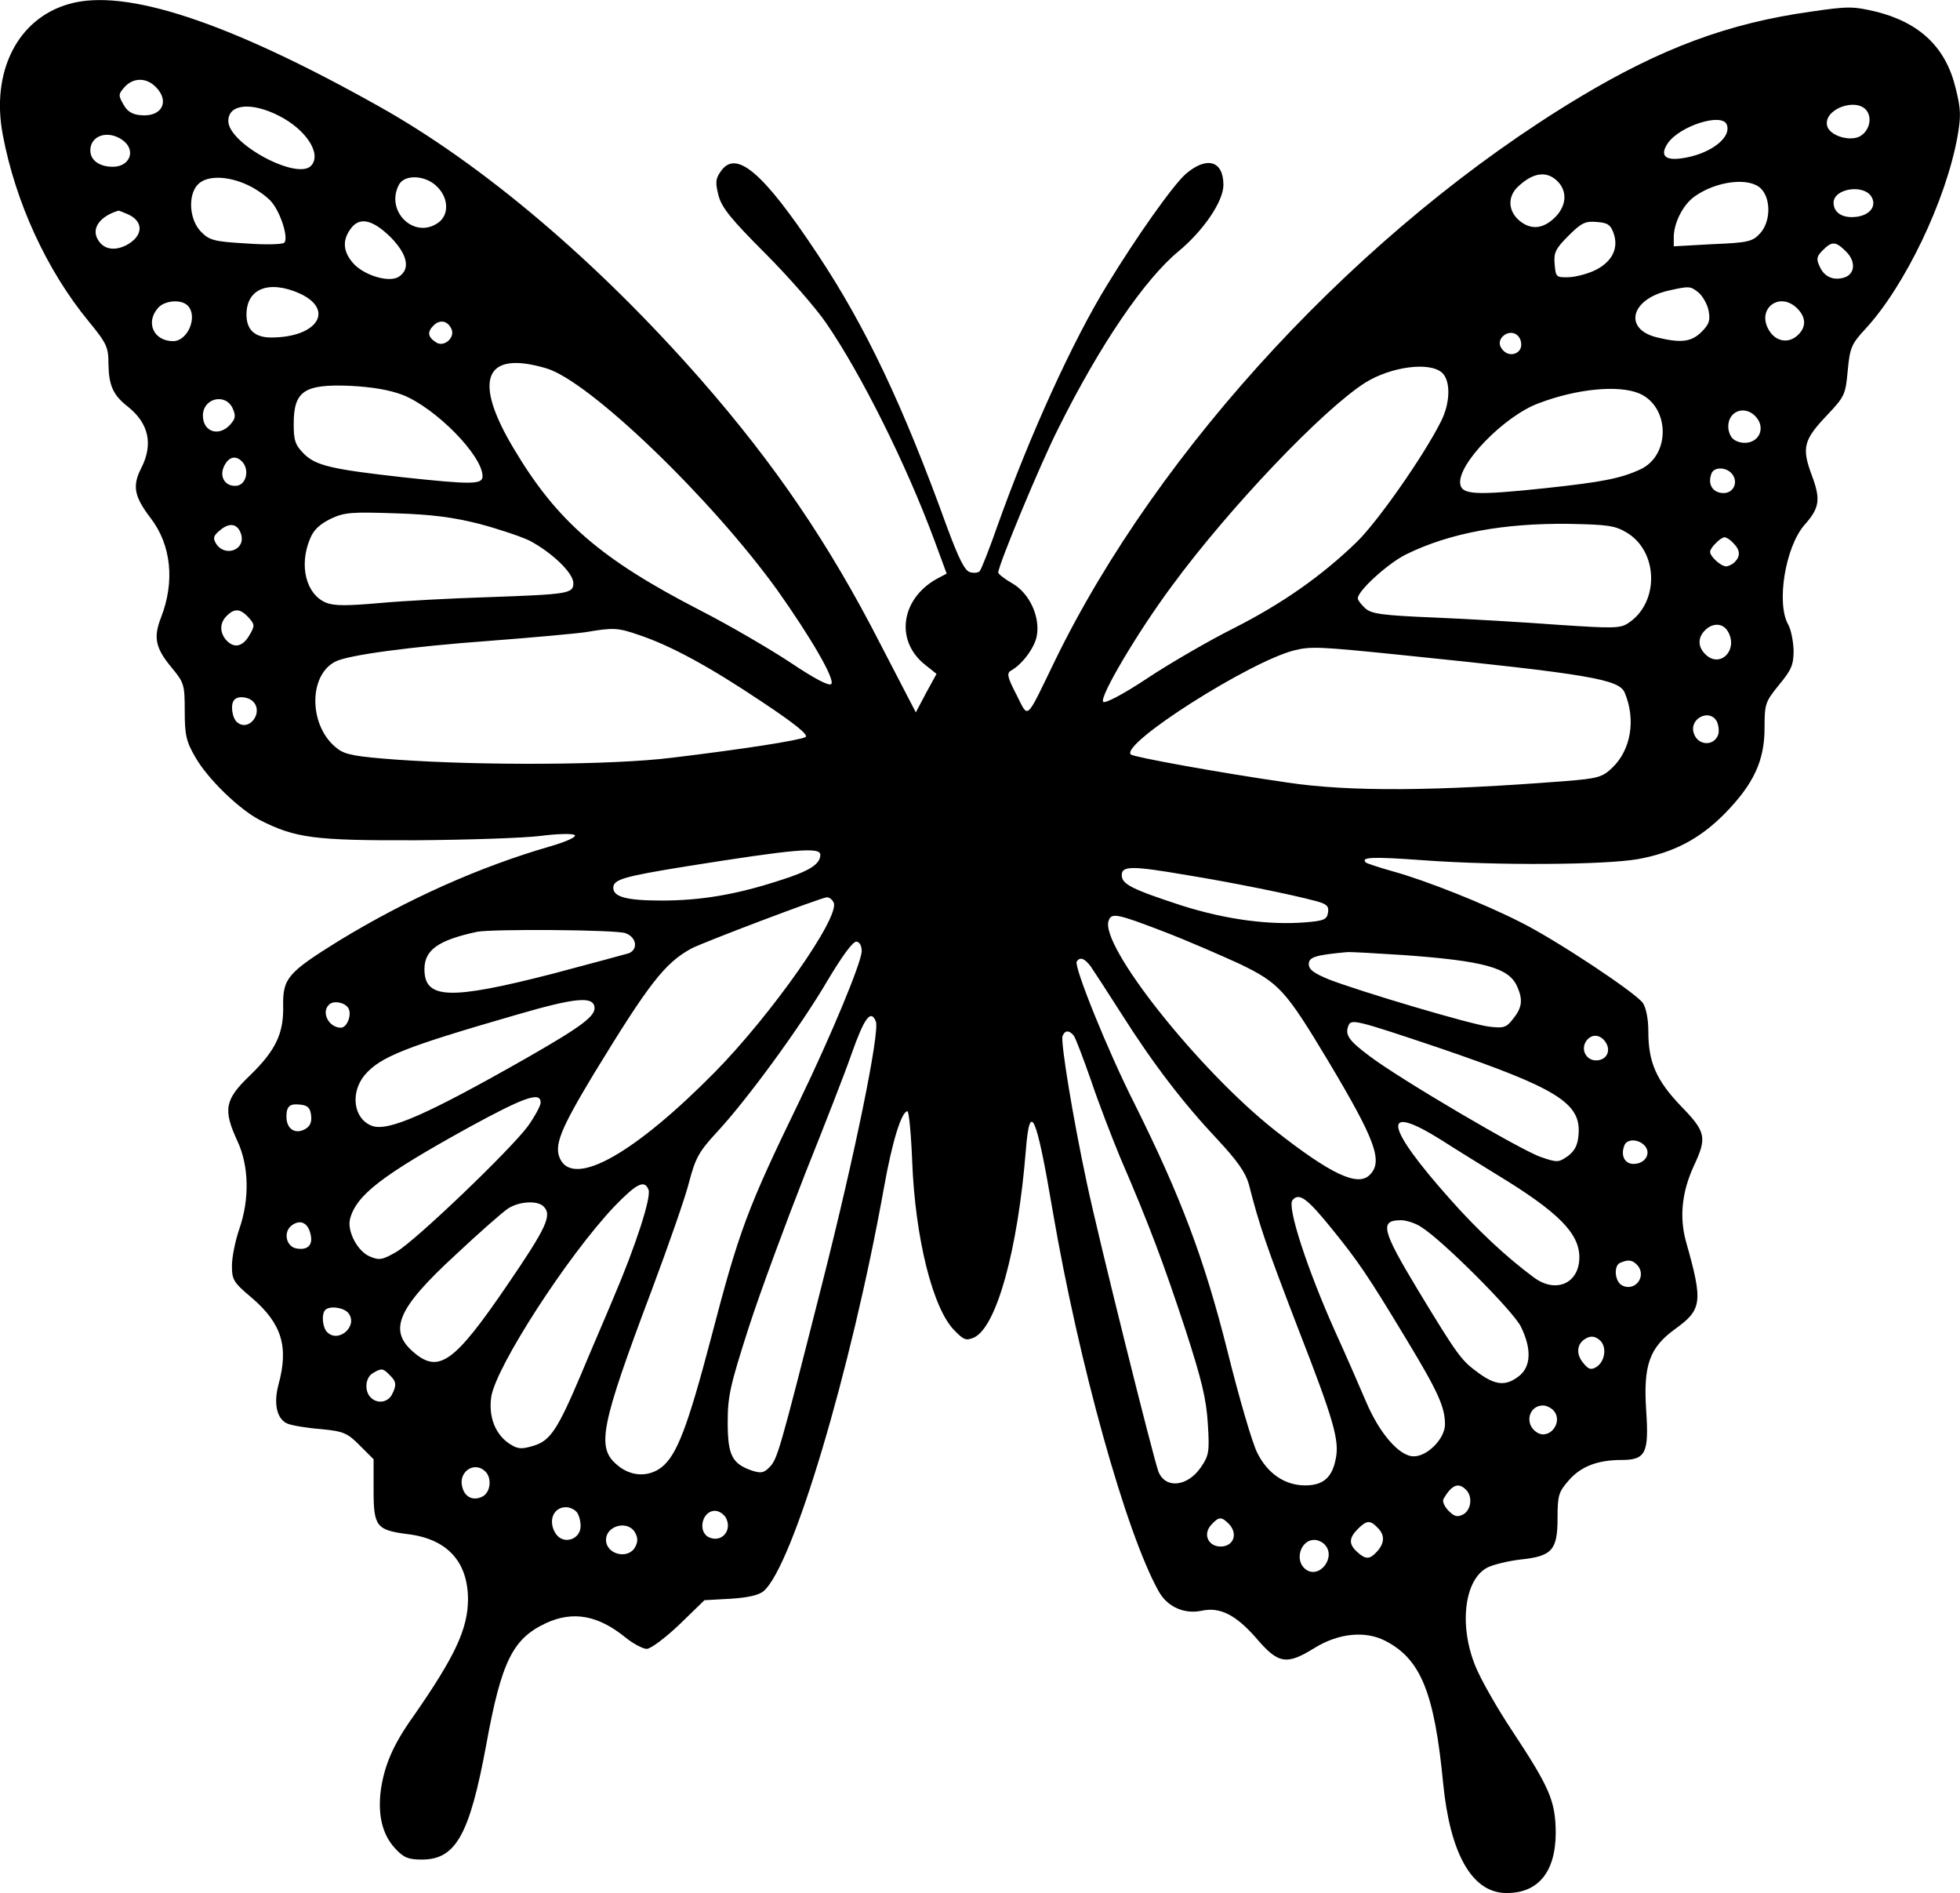 <?xml version="1.0" standalone="no"?>
<!DOCTYPE svg PUBLIC "-//W3C//DTD SVG 20010904//EN"
 "http://www.w3.org/TR/2001/REC-SVG-20010904/DTD/svg10.dtd">
<svg version="1.0" xmlns="http://www.w3.org/2000/svg"
 width="539.679pt" height="521.11pt" viewBox="0 0 539.679 521.11"
 preserveAspectRatio="xMidYMid meet">
<g transform="translate(-247.134,753.909) scale(0.1,-0.1)"
fill="#000000" stroke="none">
<path d="M2661 7528 c-141 -40 -215 -186 -182 -360 35 -186 121 -373 236 -513
51 -62 55 -72 55 -119 1 -58 13 -85 53 -116 58 -46 71 -104 37 -170 -25 -49
-19 -78 26 -137 57 -74 67 -175 29 -273 -22 -56 -16 -85 30 -140 33 -40 35
-46 35 -118 0 -66 4 -84 29 -127 34 -60 122 -145 179 -174 97 -49 149 -56 427
-55 143 1 298 6 345 12 47 6 89 7 94 2 5 -5 -24 -18 -65 -30 -198 -57 -398
-147 -585 -261 -140 -87 -154 -103 -153 -178 2 -77 -21 -124 -91 -192 -70 -67
-75 -94 -35 -181 32 -68 34 -160 5 -243 -11 -32 -20 -77 -20 -100 0 -39 4 -46
54 -88 83 -71 103 -135 74 -240 -14 -53 -4 -95 25 -107 12 -5 53 -12 92 -15
63 -6 73 -11 107 -45 l38 -38 0 -86 c0 -99 8 -109 93 -120 109 -13 166 -75
167 -178 0 -83 -36 -159 -150 -323 -56 -78 -80 -135 -90 -203 -9 -69 4 -124
40 -162 23 -25 36 -30 73 -30 93 0 131 67 177 315 42 231 73 293 165 336 74
34 143 22 219 -40 21 -17 48 -31 58 -31 11 0 51 30 90 67 l69 67 72 4 c48 3
78 10 91 21 80 69 240 604 331 1109 23 130 49 212 65 212 4 0 10 -62 13 -137
8 -212 57 -408 117 -467 25 -26 32 -28 53 -19 62 28 121 241 143 516 11 139
29 98 74 -168 72 -420 202 -887 292 -1047 24 -43 71 -63 118 -53 50 11 94 -11
150 -75 61 -72 84 -75 160 -28 66 41 140 49 196 20 97 -50 135 -142 159 -392
19 -192 78 -298 169 -302 91 -3 141 56 141 167 -1 86 -16 122 -119 278 -42 63
-88 144 -102 179 -46 112 -31 239 33 272 16 8 57 18 91 22 87 9 102 26 102
114 0 63 3 72 31 104 33 38 79 56 145 56 67 0 76 19 68 137 -8 124 9 172 79
223 75 54 78 74 31 240 -19 68 -12 137 21 209 37 79 34 94 -35 165 -68 71 -90
121 -90 205 0 35 -6 65 -15 79 -21 29 -238 173 -336 222 -102 52 -261 115
-351 140 -39 11 -73 22 -76 25 -15 15 20 16 158 6 205 -15 497 -13 591 3 99
18 171 56 240 126 79 81 109 145 109 235 0 67 2 72 40 119 34 41 40 55 40 95
-1 25 -7 57 -15 71 -33 58 -8 212 44 273 43 48 46 71 21 138 -28 75 -23 97 42
165 49 52 51 57 57 123 6 63 10 73 49 115 108 117 221 352 253 528 10 57 10
76 -5 135 -27 112 -99 180 -219 210 -64 15 -77 15 -180 0 -228 -32 -412 -101
-637 -236 -596 -358 -1159 -964 -1445 -1553 -81 -167 -71 -158 -105 -91 -25
48 -27 59 -15 66 31 17 65 63 71 95 10 53 -20 118 -67 145 -21 12 -39 26 -39
30 0 20 117 302 166 398 114 229 237 409 330 486 69 57 124 138 124 183 0 67
-46 80 -104 30 -35 -31 -135 -172 -216 -305 -95 -154 -214 -416 -301 -660 -23
-66 -46 -124 -50 -128 -4 -5 -16 -6 -27 -3 -15 5 -31 38 -63 124 -121 335
-224 552 -357 752 -150 226 -225 290 -267 226 -14 -20 -14 -31 -5 -66 9 -33
35 -65 128 -158 64 -64 140 -151 168 -192 97 -141 221 -390 298 -598 l34 -92
-21 -11 c-103 -53 -123 -169 -42 -237 l35 -28 -29 -53 -28 -53 -97 187 c-141
276 -291 496 -494 728 -284 324 -601 594 -892 756 -411 230 -695 324 -849 279z
m239 -228 c40 -40 17 -84 -42 -78 -23 2 -37 11 -47 30 -14 24 -14 28 3 47 24
27 60 27 86 1z m340 -80 c73 -37 117 -103 89 -136 -36 -44 -229 59 -229 122 0
47 64 53 140 14z m4370 16 c18 -22 8 -59 -19 -73 -30 -14 -84 4 -89 31 -9 44
78 77 108 42z m-384 -40 c14 -37 -49 -83 -126 -93 -45 -6 -58 9 -37 41 32 48
150 86 163 52z m-4418 -42 c39 -27 22 -74 -26 -74 -37 0 -62 18 -62 45 0 41
48 57 88 29z m3952 -114 c26 -26 25 -63 -2 -94 -33 -36 -68 -42 -101 -16 -34
27 -36 69 -4 97 41 38 78 42 107 13z m-3605 -11 c25 -12 54 -33 65 -47 26 -32
46 -100 34 -111 -5 -5 -53 -6 -106 -2 -87 5 -101 9 -123 32 -32 32 -37 99 -10
129 24 27 83 26 140 -1z m520 -4 c32 -31 33 -78 3 -99 -66 -47 -147 32 -108
105 16 29 74 26 105 -6z m3645 -5 c28 -28 27 -91 -2 -123 -21 -23 -33 -26
-130 -30 l-108 -6 0 25 c0 39 25 89 57 112 60 43 151 54 183 22z m304 -22 c16
-26 -4 -52 -43 -56 -37 -4 -61 12 -61 39 0 39 82 52 104 17z m-4800 -49 c44
-20 42 -60 -5 -85 -34 -17 -64 -11 -79 17 -17 30 7 63 57 78 1 1 13 -4 27 -10z
m723 -63 c47 -48 55 -88 22 -109 -25 -16 -89 2 -121 33 -31 32 -36 65 -12 98
24 35 60 28 111 -22z m3367 12 c15 -41 -3 -78 -47 -101 -21 -11 -55 -20 -75
-21 -36 -1 -37 0 -40 36 -3 32 3 43 38 78 35 35 46 41 78 38 30 -2 38 -8 46
-30z m641 -52 c27 -27 24 -62 -6 -71 -29 -9 -55 2 -67 30 -10 21 -9 28 8 45
26 26 36 25 65 -4z m-4258 -115 c97 -45 48 -121 -79 -121 -45 0 -68 21 -68 63
0 72 62 96 147 58z m3852 2 c11 -10 24 -32 27 -50 5 -26 1 -37 -19 -57 -28
-28 -56 -32 -122 -16 -94 22 -75 105 30 129 58 13 61 13 84 -6z m-4161 -35
c29 -29 1 -98 -40 -98 -54 0 -77 52 -41 92 18 20 63 24 81 6z m4432 -8 c25
-25 25 -52 1 -74 -26 -24 -62 -17 -80 16 -33 58 31 106 79 58z m-3705 -58 c9
-23 -21 -49 -42 -36 -24 15 -26 29 -8 47 18 18 40 13 50 -11z m2945 -42 c0
-23 -28 -34 -46 -19 -19 16 -17 36 3 48 21 11 43 -3 43 -29z m-2684 -65 c118
-35 453 -357 636 -611 90 -127 160 -246 148 -258 -6 -6 -45 14 -112 59 -56 37
-167 102 -247 143 -276 142 -396 246 -515 446 -114 190 -81 272 90 221z m2466
-12 c24 -22 23 -83 -3 -134 -48 -96 -176 -278 -232 -332 -97 -94 -206 -170
-338 -237 -68 -34 -175 -96 -237 -137 -69 -46 -118 -71 -123 -66 -12 12 96
194 189 319 158 215 416 486 533 560 71 44 177 58 211 27z m-2862 -61 c91 -36
220 -167 220 -224 0 -23 -30 -23 -217 -3 -197 22 -242 32 -275 65 -24 24 -28
37 -28 82 0 91 29 110 155 105 60 -3 108 -11 145 -25z m3405 4 c84 -36 87
-170 3 -209 -54 -25 -105 -35 -264 -52 -189 -20 -228 -18 -232 12 -8 54 121
187 216 222 105 40 220 51 277 27z m-3873 -41 c9 -21 8 -28 -7 -45 -31 -34
-75 -20 -75 25 0 48 62 63 82 20z m4192 -21 c30 -30 13 -74 -29 -74 -12 0 -26
5 -33 12 -7 7 -12 21 -12 33 0 42 44 59 74 29z m-4164 -128 c18 -22 9 -60 -16
-64 -31 -4 -50 23 -36 53 13 28 34 32 52 11z m4100 -31 c20 -24 3 -57 -28 -53
-27 3 -39 26 -28 54 7 18 40 18 56 -1z m-3449 -138 c53 -14 115 -35 138 -46
61 -32 121 -89 121 -117 0 -29 -12 -31 -240 -39 -96 -3 -228 -10 -293 -16 -92
-8 -125 -8 -148 1 -55 23 -75 102 -44 176 10 25 27 40 57 55 38 18 58 19 178
15 100 -3 160 -11 231 -29z m-656 -28 c14 -44 -45 -65 -69 -26 -9 15 -7 22 12
37 26 22 48 17 57 -11z m3817 3 c86 -53 88 -192 3 -248 -22 -15 -42 -15 -192
-5 -93 7 -246 16 -340 20 -146 6 -176 10 -193 26 -11 10 -20 22 -20 27 0 21
84 97 133 121 120 59 268 86 447 84 111 -2 129 -5 162 -25z m292 -28 c19 -19
20 -36 4 -52 -7 -7 -18 -12 -24 -12 -14 0 -44 27 -44 40 0 5 7 16 16 24 8 9
19 16 24 16 5 0 16 -7 24 -16z m-4088 -205 c17 -19 17 -23 3 -47 -18 -32 -41
-39 -63 -17 -20 21 -21 49 0 69 21 21 37 20 60 -5z m4074 -40 c27 -49 -21 -99
-61 -63 -23 21 -24 47 -3 68 22 22 51 20 64 -5z m-2999 -8 c89 -30 195 -88
337 -183 95 -63 131 -93 121 -98 -17 -9 -169 -33 -369 -57 -161 -20 -518 -22
-758 -5 -107 8 -139 13 -160 29 -80 58 -84 202 -7 241 36 18 206 41 425 57
118 9 238 20 265 24 76 13 88 12 146 -8z m2099 -55 c519 -53 600 -67 615 -104
31 -74 17 -157 -34 -206 -27 -26 -39 -30 -128 -37 -358 -28 -595 -30 -768 -4
-193 28 -422 70 -430 77 -30 29 329 257 451 287 45 11 69 10 294 -13z m-3162
-128 c30 -30 -11 -85 -44 -57 -14 12 -19 51 -7 62 10 11 38 8 51 -5z m4030
-54 c5 -9 7 -25 5 -35 -10 -35 -57 -34 -68 2 -13 40 43 68 63 33z m-2468 -368
c0 -26 -30 -45 -113 -71 -120 -39 -217 -55 -324 -55 -96 0 -133 10 -133 35 0
23 27 31 200 59 302 48 370 54 370 32z m1010 -56 c123 -20 291 -54 353 -71 31
-8 38 -14 35 -32 -3 -19 -11 -23 -63 -27 -100 -8 -219 8 -339 46 -138 45 -166
59 -166 84 0 26 28 26 180 0z m-973 -76 c16 -41 -170 -306 -327 -466 -221
-224 -387 -318 -426 -240 -18 37 -1 80 93 236 152 249 195 304 268 344 35 18
354 139 373 141 7 0 15 -6 19 -15z m910 -80 c65 -25 159 -66 209 -89 107 -52
125 -71 242 -266 131 -219 152 -277 115 -314 -33 -34 -108 2 -262 123 -210
166 -483 510 -457 577 8 22 23 19 153 -31z m-1483 -4 c30 -11 35 -44 9 -55
-10 -3 -106 -29 -212 -57 -281 -72 -351 -70 -351 13 0 53 38 80 145 103 42 8
385 6 409 -4z m650 -50 c-2 -34 -85 -233 -171 -411 -144 -297 -166 -355 -244
-654 -64 -243 -94 -322 -136 -355 -36 -28 -85 -26 -122 6 -58 48 -47 105 95
482 46 123 93 257 103 298 17 64 26 82 75 135 84 90 233 294 306 419 42 70 70
108 80 107 9 -2 14 -12 14 -27z m1491 -10 c222 -16 290 -35 313 -85 17 -37 15
-59 -10 -90 -19 -25 -26 -27 -67 -22 -50 6 -353 96 -441 130 -41 17 -55 27
-55 42 0 19 17 25 105 33 8 1 78 -3 155 -8z m-860 -32 c9 -13 46 -70 83 -128
90 -142 172 -248 264 -346 57 -61 79 -93 88 -125 29 -114 48 -169 134 -393
101 -259 116 -313 105 -364 -10 -51 -35 -72 -84 -72 -56 0 -104 33 -132 90
-13 25 -50 151 -82 280 -64 255 -129 426 -256 681 -73 144 -167 377 -159 391
9 14 22 9 39 -14z m-1367 -110 c5 -25 -34 -54 -186 -141 -276 -157 -383 -204
-427 -187 -50 19 -60 90 -20 139 43 51 112 78 420 167 158 46 208 51 213 22z
m-679 -2 c13 -16 -1 -56 -19 -56 -33 0 -55 42 -33 63 11 12 40 8 52 -7z m1454
-39 c11 -29 -57 -364 -148 -722 -119 -469 -123 -483 -146 -506 -15 -15 -23
-16 -48 -8 -54 19 -66 42 -66 133 0 72 7 102 58 261 32 99 103 290 156 425 54
135 111 281 126 325 36 102 54 127 68 92z m1552 -73 c322 -110 389 -151 383
-236 -2 -31 -10 -46 -29 -61 -26 -18 -29 -19 -75 -3 -54 18 -389 215 -472 278
-56 42 -68 58 -58 83 7 20 19 17 251 -61z m-1007 34 c5 -7 26 -62 47 -122 20
-60 57 -156 81 -214 80 -185 120 -293 179 -472 45 -139 58 -192 62 -260 5 -77
3 -88 -19 -120 -37 -54 -98 -60 -117 -12 -14 37 -165 642 -197 794 -38 177
-73 390 -67 405 6 16 18 17 31 1z m1465 -19 c15 -24 1 -49 -27 -49 -29 0 -44
33 -25 56 15 18 38 15 52 -7z m-2933 -165 c0 -9 -16 -38 -35 -65 -49 -66 -309
-315 -362 -346 -38 -22 -47 -24 -73 -13 -34 14 -63 69 -55 103 17 66 87 120
328 253 152 83 197 99 197 68z m-632 -36 c2 -19 -3 -30 -18 -38 -27 -14 -50 2
-50 35 0 29 9 37 40 33 19 -2 26 -10 28 -30z m3110 -66 c42 -27 112 -70 154
-96 170 -103 228 -162 228 -228 0 -72 -65 -101 -126 -55 -73 54 -153 128 -230
215 -180 202 -191 267 -26 164z m563 -18 c17 -21 0 -49 -32 -49 -24 0 -36 23
-25 51 7 19 40 18 57 -2z m-2744 -120 c8 -21 -36 -156 -95 -294 -24 -58 -65
-152 -89 -210 -66 -156 -86 -187 -133 -201 -33 -10 -43 -9 -65 5 -40 26 -59
75 -51 130 13 83 210 388 339 524 62 64 83 74 94 46z m1881 -107 c73 -90 99
-128 204 -302 89 -147 108 -189 108 -237 0 -39 -48 -88 -86 -88 -40 0 -95 64
-132 152 -17 40 -55 127 -85 193 -77 172 -132 342 -117 360 18 22 40 6 108
-78z m-2170 61 c24 -24 9 -57 -101 -218 -144 -211 -187 -242 -255 -185 -73 61
-48 121 114 270 65 61 130 118 144 127 30 20 81 23 98 6z m-642 -75 c8 -30 -6
-46 -37 -41 -30 4 -39 46 -14 64 23 17 44 7 51 -23z m3059 18 c58 -36 253
-231 274 -274 30 -61 28 -110 -5 -136 -36 -28 -64 -26 -111 8 -48 35 -56 45
-167 228 -100 166 -107 193 -47 193 14 0 40 -8 56 -19z m593 -103 c30 -30 -4
-77 -41 -57 -20 11 -23 55 -4 62 21 9 32 8 45 -5z m-3548 -133 c29 -35 -26
-85 -58 -53 -13 13 -16 50 -5 61 12 12 50 7 63 -8z m3450 -79 c16 -20 9 -56
-13 -70 -15 -9 -22 -7 -37 12 -19 23 -17 50 4 64 17 12 32 9 46 -6z m-3336
-92 c19 -18 20 -28 6 -55 -12 -21 -40 -25 -58 -7 -18 18 -15 55 6 67 23 14 28
14 46 -5z m3206 -99 c26 -32 -13 -81 -47 -59 -35 22 -23 74 17 74 10 0 23 -7
30 -15z m-2942 -167 c18 -18 14 -56 -7 -68 -26 -14 -50 -3 -57 26 -11 42 34
72 64 42z m2700 -50 c19 -19 14 -56 -8 -68 -16 -8 -24 -6 -40 10 -11 11 -18
26 -14 33 23 39 41 46 62 25z m-2450 -60 c7 -7 12 -25 12 -40 0 -36 -45 -52
-67 -23 -24 34 -10 75 27 75 9 0 21 -5 28 -12z m412 -17 c18 -34 -10 -68 -44
-55 -35 13 -23 74 14 74 11 0 24 -9 30 -19z m1385 -17 c24 -25 15 -58 -17 -62
-37 -4 -57 31 -32 59 21 23 28 24 49 3z m409 -10 c21 -20 20 -43 -1 -66 -20
-22 -31 -23 -55 -1 -23 21 -23 38 2 63 24 24 34 25 54 4z m-2044 -14 c8 -14 8
-26 0 -40 -19 -35 -80 -20 -80 20 0 40 61 55 80 20z m1898 -32 c35 -35 -15
-99 -53 -68 -30 25 -12 80 25 80 9 0 21 -5 28 -12z"/>
</g>
</svg>
